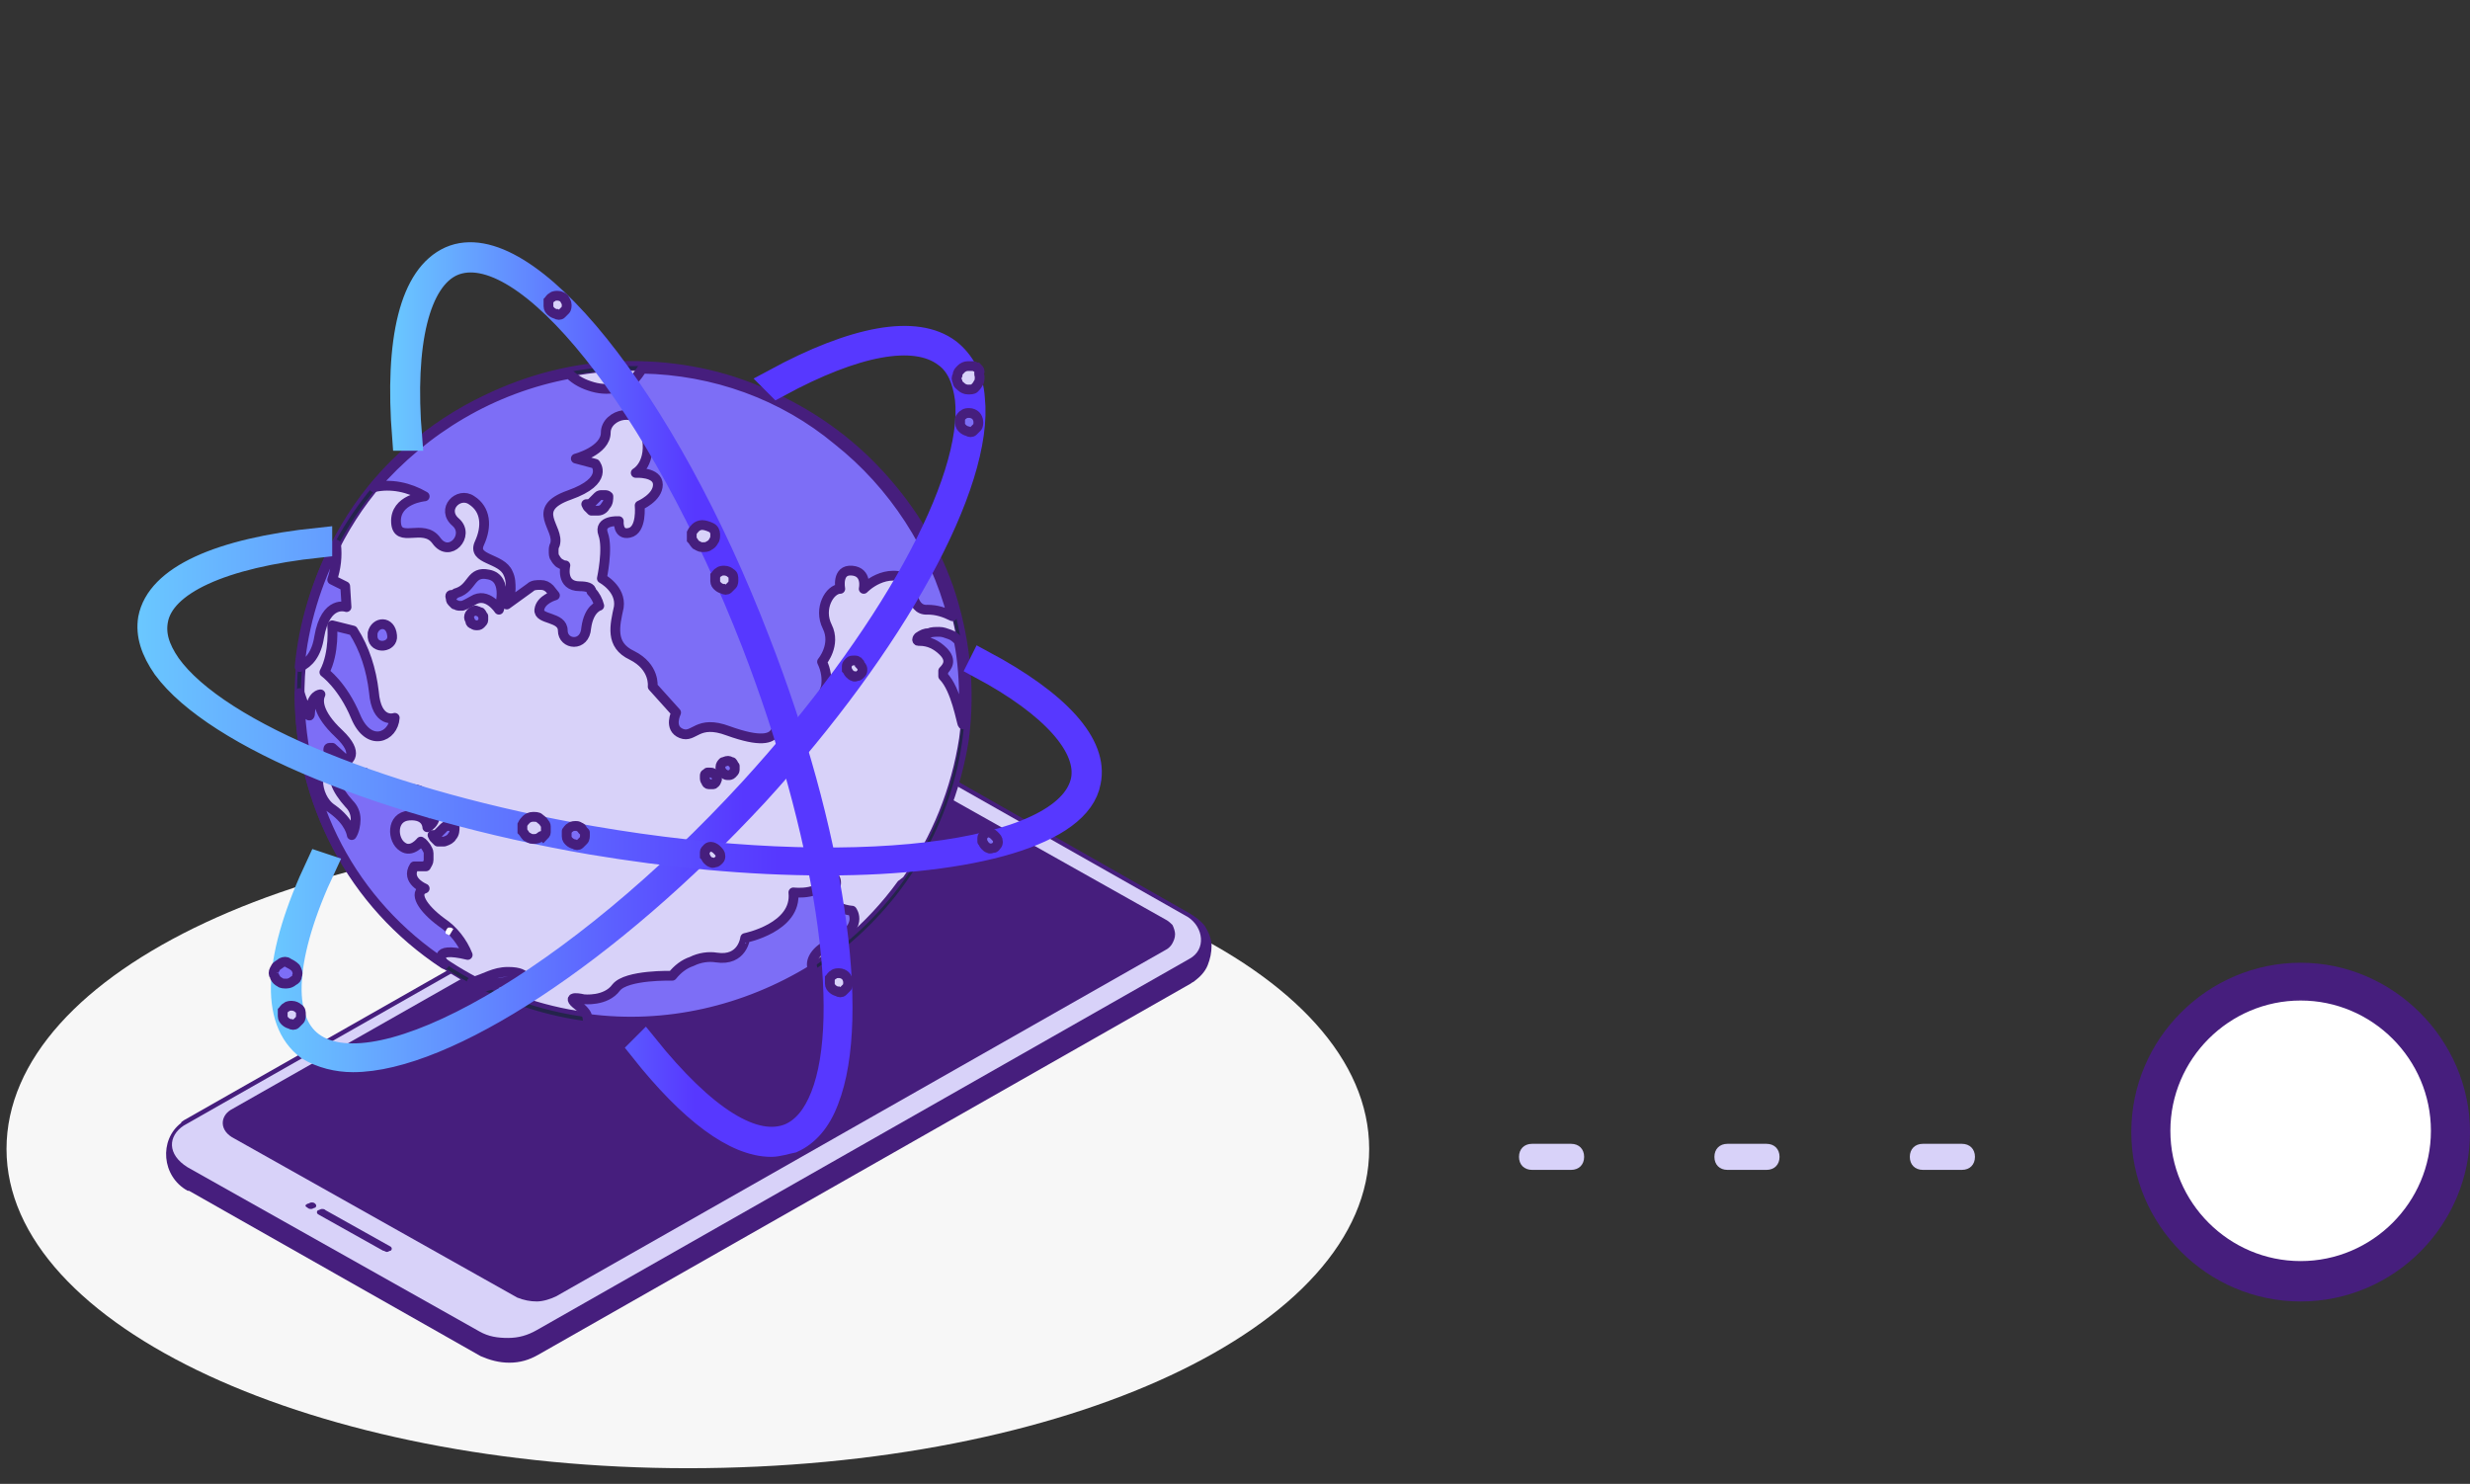 <?xml version="1.0" encoding="utf-8"?>
<!-- Generator: Adobe Illustrator 26.3.1, SVG Export Plug-In . SVG Version: 6.00 Build 0)  -->
<svg version="1.1" id="Livello_1" xmlns="http://www.w3.org/2000/svg" xmlns:xlink="http://www.w3.org/1999/xlink" x="0px" y="0px"
	 viewBox="0 0 189.6 113.9" style="enable-background:new 0 0 189.6 113.9;" xml:space="preserve">
<rect x="0" y="0" width="189.6" height="113.9" fill="#333333" stroke="none"/>
<style type="text/css">
	.st0{fill:#FFFFFF;}
	.st1{fill:#461E7D;}
	.st2{fill:#D8D2F9;}
	.st3{fill:#F7F7F7;}
	.st4{fill:#D8D2F9;stroke:#461E7D;stroke-width:0.75;stroke-miterlimit:10;}
	.st5{fill:#24244B;}
	.st6{fill:#7D6EF6;stroke:#461E7D;stroke-width:0.75;stroke-linecap:round;stroke-linejoin:round;}
	.st7{fill:none;stroke:url(#SVGID_1_);stroke-width:2;stroke-linecap:round;stroke-miterlimit:10;}
	
		.st8{fill:none;stroke:url(#SVGID_00000108305736905170945350000008460788421189163699_);stroke-width:2;stroke-linecap:round;stroke-miterlimit:10;}
	
		.st9{fill:none;stroke:url(#SVGID_00000098928196187072998070000008995449391360937606_);stroke-width:2;stroke-linecap:round;stroke-miterlimit:10;}
</style>
<g>
	<circle class="st0" cx="176.6" cy="86.8" r="11.5"/>
	<path class="st1" d="M176.6,99.9c-7.2,0-13-5.9-13-13c0-7.2,5.9-13,13-13s13,5.9,13,13S183.8,99.9,176.6,99.9z M176.6,76.8
		c-5.5,0-10,4.5-10,10s4.5,10,10,10s10-4.5,10-10S182.1,76.8,176.6,76.8z"/>
</g>
<g>
	<path class="st2" d="M150.6,89.8h-3c-0.6,0-1-0.4-1-1s0.4-1,1-1h3c0.6,0,1,0.4,1,1S151.2,89.8,150.6,89.8z M135.6,89.8h-3
		c-0.6,0-1-0.4-1-1s0.4-1,1-1h3c0.6,0,1,0.4,1,1S136.2,89.8,135.6,89.8z M120.6,89.8h-3c-0.6,0-1-0.4-1-1s0.4-1,1-1h3
		c0.6,0,1,0.4,1,1S121.2,89.8,120.6,89.8z"/>
</g>
<path class="st3" d="M52.8,112.7c29,0,52.3-10.8,52.3-24.5c0-13.7-23.3-24.5-52.3-24.5c-29,0-52.3,10.8-52.3,24.5
	C0.5,101.9,24.4,112.7,52.8,112.7z"/>
<path class="st1" d="M91.3,70.1L91.3,70.1L68.8,57.3c-0.7-0.3-1.5-0.5-2.2-0.5c-0.8,0-1.5,0.2-2.2,0.6L14.1,86
	c-0.1,0.1-0.2,0.1-0.2,0.2c-1.7,1.3-1.5,4.1,0.5,5.2l0,0l0.1,0l22.4,12.7c0.7,0.3,1.4,0.5,2.2,0.5c0.8,0,1.5-0.2,2.2-0.6l50.1-28.5
	c0.1-0.1,0.2-0.1,0.3-0.2c0.4-0.3,0.8-0.7,1-1.2c0.2-0.5,0.3-1,0.3-1.5c0-0.5-0.2-1-0.5-1.5C92.2,70.7,91.8,70.4,91.3,70.1
	L91.3,70.1z"/>
<path class="st2" d="M14.1,86.4l50.3-28.6c0.7-0.4,1.4-0.6,2.2-0.6c0.8,0,1.5,0.1,2.2,0.5l22.4,12.7c1.2,0.8,1.4,2.5,0.1,3.2
	l-50.1,28.5c-0.7,0.4-1.4,0.6-2.2,0.6c-0.8,0-1.5-0.1-2.2-0.5L14.4,89.6C12.8,88.6,12.9,87.2,14.1,86.4z"/>
<path class="st1" d="M89.5,70.6L67.8,58.4c-0.5-0.2-1-0.4-1.6-0.3c-0.5,0-1.1,0.2-1.5,0.4l-47,26.7c-0.8,0.5-0.9,1.6,0.3,2.2
	l21.7,12.2c0.5,0.2,1,0.3,1.5,0.3c0.5,0,1.1-0.2,1.5-0.4l46.8-26.6c0.2-0.1,0.4-0.3,0.5-0.5c0.1-0.2,0.2-0.4,0.2-0.7
	c0-0.2-0.1-0.5-0.2-0.7C89.9,70.9,89.7,70.7,89.5,70.6L89.5,70.6z"/>
<path class="st1" d="M23.6,92.7L23.6,92.7c-0.2-0.1-0.2-0.2,0-0.3c0.1,0,0.2-0.1,0.3-0.1c0.1,0,0.2,0,0.3,0.1h0
	c0.1,0.1,0.1,0.2,0,0.3c-0.1,0-0.2,0.1-0.3,0.1C23.8,92.8,23.7,92.8,23.6,92.7L23.6,92.7z"/>
<path class="st1" d="M29.4,96l-5-2.8c-0.1-0.1-0.1-0.2,0-0.3c0.1,0,0.2-0.1,0.3-0.1c0.1,0,0.2,0,0.3,0.1l5,2.8
	c0.1,0.1,0.1,0.2,0,0.3c-0.1,0-0.2,0.1-0.3,0.1C29.6,96.1,29.5,96,29.4,96L29.4,96z"/>
<path class="st4" d="M72.8,45.1c-1.2-3.4-3.2-6.5-5.7-9.1c-2.5-2.6-5.5-4.6-8.9-6c-3.3-1.4-6.9-2-10.5-1.9c-3.6,0.1-7.1,1-10.4,2.6
	c-4.2,2-7.8,5.1-10.3,9c-2.5,3.9-3.9,8.4-4,13.1c-0.3,13.9,11,25.3,25.1,25.5c4.1,0.1,8.1-0.8,11.8-2.6c3.7-1.8,6.9-4.5,9.3-7.8
	l0.4-0.3c2.3-3.2,3.8-7,4.4-10.9C74.5,52.9,74.1,48.9,72.8,45.1L72.8,45.1z"/>
<path class="st5" d="M23.1,52.9C22.9,66.7,34,78.1,48.1,78.3c14,0.2,25.6-10.8,25.8-24.5c0.2-13.8-11-25.2-24.9-25.4
	C34.9,28.1,23.4,39.1,23.1,52.9z M74.1,53.8c-0.2,13.9-12,25-26.1,24.8c-14.1-0.2-25.4-11.8-25.2-25.7c0.2-13.9,12-25,26.1-24.8
	C63.1,28.4,74.4,39.9,74.1,53.8z"/>
<path class="st6" d="M49.3,28.3c-0.2,0.3-0.4,0.6-0.7,0.9c-0.3,0.2-0.6,0.4-1,0.5c-0.7,0.2-1.4,0.2-2.1,0c-0.7-0.2-1.3-0.5-1.8-1
	c-5.9,1.1-11.1,4.2-15,8.7c1.3-0.3,2.7,0,3.9,0.7c0,0-2.3,0.2-2.2,2c0.1,1.7,2.1,0,3.1,1.4c1,1.4,2.6-0.4,1.5-1.4
	c-1.2-1,0.2-2.4,1.2-1.7c1.1,0.7,1.2,2,0.6,3.3c-0.6,1.3,1.7,1.1,2.2,2.3c0.2,0.4,0.2,0.8,0.2,1.2c0,0.4-0.1,0.8-0.3,1.2l1.8-1.3
	c0.2-0.2,0.5-0.2,0.8-0.2c0.3,0,0.5,0.1,0.7,0.3l0.4,0.5c0,0-1.1,0.3-1.2,1.1c-0.1,0.8,1.8,0.5,1.8,1.6c0,1.1,1.7,1.3,1.8-0.2
	c0.2-1.5,1-1.7,1-1.7c-0.1-0.4-0.3-0.8-0.6-1.1C45.4,45.1,45,45,44.5,45c-1.5,0-1.1-1.6-1.1-1.6c-0.2,0-0.3-0.1-0.5-0.2
	c-0.1-0.1-0.2-0.2-0.3-0.4c-0.1-0.1-0.1-0.3-0.1-0.5c0-0.2,0-0.3,0.1-0.5c0.4-1.3-2-2.7,1.1-3.8c3.1-1.1,2-2.4,2-2.4l-1.5-0.4
	c0,0,2.3-0.6,2.3-2c0-1.4,2.6-2.2,3.1,0.1c0.5,2.3-0.8,3-0.8,3s1.7-0.1,1.7,0.9c0,1-1.4,1.6-1.4,1.6s0.2,1.9-0.8,2.1
	c-0.9,0.2-0.8-0.9-0.8-0.9s-1.6-0.1-1.2,1c0.4,1.1-0.1,3.4-0.1,3.4s1.5,0.8,1.3,2.2c-0.3,1.4-0.7,2.9,1,3.7c1.8,0.9,1.6,2.4,1.6,2.4
	l1.8,2c0,0-0.6,1.2,0.4,1.6c1,0.4,1.2-1.1,3.6-0.2c2.5,0.9,3.3,0.6,3.6,0.1c0,0,2,0.6,2.9-1.8c0.5-0.4,0.8-1,1-1.7
	c0.1-0.6,0-1.3-0.3-1.9c0,0,1.1-1.3,0.4-2.7s0.2-2.9,1-2.9c0,0-0.3-1.5,0.9-1.4c1.2,0.1,0.9,1.4,0.9,1.4s1.7-1.8,3.7-0.6
	c0,0-0.2,2.3,1.2,2.2c0.7,0,1.3,0.2,1.9,0.5c-1.4-5.3-4.5-10.1-8.8-13.5C60.1,30.3,54.8,28.4,49.3,28.3z"/>
<path class="st6" d="M60.9,68.5c0.3,2.7-3.7,3.5-3.7,3.5S57,73.8,55,73.5c-0.6-0.1-1.3,0-1.9,0.3c-0.6,0.2-1.1,0.6-1.5,1.1
	c0,0-3.5-0.1-4.3,0.9c-0.8,1.1-2.5,0.9-2.5,0.9s-1.6-0.4-0.4,0.5c0.5,0.4,0.7,0.7,0.7,1c6,0.8,12.1-0.6,17.3-3.8
	c-0.3-0.6,0.2-1.5,1.4-2c2.6-1.2,1.6-2.5,1.6-2.5s-1.9-0.1-1.4-1.4c0.5-1.2-0.2-1.3-0.2-1.3C63.1,68.8,61,68.5,60.9,68.5L60.9,68.5z
	"/>
<path class="st6" d="M23,53.2c0,4.1,1,8.2,2.9,11.8c1.9,3.6,4.7,6.7,8.2,9c-0.1-0.1-1.1-1.4,1.8-0.7c-0.4-1-1.1-1.9-2-2.5
	c-1.5-1.1-2.2-2.3-1.3-2.6c0,0-1.5-0.6-0.8-1.7h0.9c0.1-0.2,0.2-0.3,0.2-0.5c0-0.2,0-0.4,0-0.5c0-0.2-0.1-0.3-0.2-0.5
	c-0.1-0.1-0.2-0.3-0.4-0.4c0,0-0.7,0.9-1.4,0.4c-0.8-0.5-0.9-2.3,0.5-2.4c1.4-0.1,1.4,0.9,1.4,0.9s1.2-0.5,0.2-2.1
	c-1-1.6-2.6-0.4-2.6-0.4c-0.5,0-1.1-0.1-1.5-0.4c-0.4-0.3-0.8-0.8-0.9-1.3L27.6,60c0,0-0.1,0.1-0.1,0.1c0,0-0.1,0-0.2,0
	s-0.1,0-0.2,0c0,0-0.1-0.1-0.1-0.1c-0.2-0.4-0.5-0.7-0.9-0.7c-0.8,0.1-0.3,1.3,0.7,2.4c0.3,0.3,0.5,0.7,0.5,1.2
	c0,0.4-0.1,0.9-0.3,1.2c0,0-0.1-1-1.5-2c-1.4-0.9-1.5-3.7,0.1-3.4l-0.4-1.1c0,0,0-0.1,0-0.1c0,0,0-0.1,0.1-0.1c0,0,0.1,0,0.1,0
	c0,0,0.1,0,0.1,0l1.1,1c0,0,1.1-0.5-0.6-2.1c-1.7-1.6-1.6-2.6-1.4-3c0,0-0.7,0-0.8,1.4C23.8,55.4,23.4,54.4,23,53.2L23,53.2z"/>
<path class="st6" d="M24.9,51.6c0,0,1.4,1,2.4,3.4c1,2.4,2.9,1.6,3,0.1c0,0-1.4,0.5-1.6-2c-0.2-1.7-0.7-3.3-1.6-4.7L25.5,48
	C25.5,48,25.7,50.1,24.9,51.6L24.9,51.6z"/>
<path class="st6" d="M23,51.2c0.7-0.3,1.3-1,1.5-2.3c0.5-2.9,2.1-2.3,2.1-2.3L26.5,45l-1-0.5c0.3-0.9,0.4-1.8,0.3-2.7
	C24.3,44.7,23.3,47.9,23,51.2L23,51.2z"/>
<path class="st6" d="M34.6,45.9c0,0.1,0,0.2,0.1,0.3c0.1,0.1,0.1,0.1,0.2,0.2c0.1,0,0.2,0.1,0.3,0.1c0.1,0,0.2,0,0.3,0
	c0.3-0.1,0.6-0.3,0.8-0.4c1.1-0.7,2,0.7,2,0.7s0.8-2.4-0.8-2.7c-1.4-0.3-1.2,1-2.4,1.4c-0.1,0-0.2,0.1-0.3,0.2
	C34.6,45.6,34.5,45.7,34.6,45.9L34.6,45.9L34.6,45.9z"/>
<path class="st6" d="M28.6,48.9c0.1,1,1.6,0.8,1.5-0.1c0,0,0,0,0,0c-0.1-1.2-1.3-1.1-1.5-0.2C28.6,48.7,28.6,48.8,28.6,48.9z"/>
<path class="st6" d="M40.3,75.5c0,0,0.5-0.9-1.3-0.9c-1.1,0-1.7,0.5-2.8,0.8l0.8,0.4C37.1,75.8,39.1,75,40.3,75.5L40.3,75.5z"/>
<path class="st6" d="M36.6,46.9c0.1,0,0.2,0.1,0.3,0.1c0.1,0.1,0.1,0.2,0.2,0.3c0,0.1,0,0.2,0,0.3c0,0.1-0.1,0.2-0.2,0.3
	C36.8,48,36.7,48,36.6,48c-0.1,0-0.2,0-0.3-0.1c-0.1,0-0.2-0.1-0.2-0.2s-0.1-0.2-0.1-0.3c0-0.2,0.1-0.3,0.2-0.4
	C36.3,46.9,36.5,46.8,36.6,46.9z"/>
<path class="st6" d="M55.9,58.4c0.1,0,0.2,0.1,0.3,0.1c0.1,0.1,0.1,0.2,0.2,0.3c0,0.1,0,0.2,0,0.3c0,0.1-0.1,0.2-0.2,0.3
	c-0.1,0.1-0.2,0.1-0.3,0.1c-0.1,0-0.2,0-0.3-0.1c-0.1,0-0.2-0.1-0.2-0.2c-0.1-0.1-0.1-0.2-0.1-0.3c0-0.2,0.1-0.3,0.2-0.4
	C55.6,58.5,55.7,58.4,55.9,58.4z"/>
<path class="st6" d="M54.5,59.3c0.1,0,0.2,0,0.3,0.1c0.1,0,0.1,0.1,0.2,0.2c0,0.1,0.1,0.2,0,0.3c0,0.1-0.1,0.2-0.1,0.2
	c-0.1,0.1-0.1,0.1-0.2,0.1c-0.1,0-0.2,0-0.3,0c-0.1,0-0.2-0.1-0.2-0.2c-0.1-0.1-0.1-0.2-0.1-0.3c0-0.1,0-0.1,0-0.2
	c0-0.1,0.1-0.1,0.1-0.1c0,0,0.1-0.1,0.1-0.1C54.4,59.3,54.5,59.3,54.5,59.3z"/>
<path class="st6" d="M45.9,39.2c0.3,0,0.5-0.2,0.6-0.4c0.2-0.2,0.2-0.5,0.2-0.7c-0.1-0.1-0.2-0.1-0.2-0.1c-0.1,0-0.2,0-0.3,0
	c-0.1,0-0.2,0-0.3,0.1c-0.1,0.1-0.1,0.1-0.2,0.2c-0.1,0.1-0.2,0.2-0.3,0.3c-0.1,0.1-0.3,0.1-0.4,0.1l0.1,0.2
	c0.1,0.1,0.2,0.2,0.3,0.3C45.6,39.2,45.7,39.2,45.9,39.2z"/>
<path class="st6" d="M34.1,64.6c0.3-0.1,0.5-0.2,0.6-0.4c0.2-0.2,0.2-0.5,0.2-0.7c-0.1-0.1-0.2-0.1-0.2-0.1c-0.1,0-0.2,0-0.3,0
	c-0.1,0-0.2,0-0.3,0.1c-0.1,0.1-0.1,0.1-0.2,0.2c-0.1,0.1-0.2,0.2-0.3,0.3c-0.1,0.1-0.3,0.1-0.4,0.1l0.1,0.2
	c0.1,0.1,0.2,0.2,0.3,0.3C33.8,64.6,33.9,64.6,34.1,64.6L34.1,64.6z"/>
<path class="st6" d="M70.5,48.9C70.5,48.9,70.5,49,70.5,48.9c-0.1,0.1-0.1,0.2-0.1,0.2c0,0,0,0.1,0.1,0.1c0,0,0.1,0,0.1,0
	c0.7,0,1.3,0.3,1.8,0.8c0.7,0.7,0.3,1.2,0,1.5c0,0,0,0,0,0.1c0,0,0,0.1,0,0.1c0,0,0,0.1,0,0.1c0,0,0,0,0,0.1c1,1,1.4,3.6,1.5,3.7
	c0-0.6,0.1-1.1,0.1-1.7c0-1.6-0.1-3.2-0.4-4.7c-0.2-0.2-0.4-0.4-0.7-0.5c-0.3-0.1-0.5-0.2-0.8-0.2c-0.3,0-0.6,0-0.8,0.1
	C71,48.6,70.8,48.7,70.5,48.9L70.5,48.9z"/>
<linearGradient id="SVGID_1_" gradientUnits="userSpaceOnUse" x1="20.568" y1="62.357" x2="75.877" y2="62.357" gradientTransform="matrix(1 0 0 -1 0 116)">
	<stop  offset="0" style="stop-color:#6AC9FF"/>
	<stop  offset="0.66" style="stop-color:#5738FF"/>
</linearGradient>
<path class="st7" d="M27.1,81.3c-1.2,0-2.4-0.3-3.4-0.9c-2.8-2.1-2.5-7,0.8-14l0.3,0.1c-3.2,6.8-3.5,11.8-0.9,13.7
	c5.2,3.8,20.4-4.9,33.8-19.5C68.3,49.1,75,37,74.3,30.6c-0.2-1.5-0.7-2.7-1.7-3.4c-2.4-1.8-7-0.9-12.9,2.3l-0.2-0.2
	c6.1-3.3,10.8-4.2,13.3-2.3c1,0.8,1.7,2,1.8,3.6c0.7,6.5-6,18.7-16.6,30.3C46.7,73.1,34.1,81.3,27.1,81.3z"/>
<linearGradient id="SVGID_00000164479640119027786750000006152307200454935707_" gradientUnits="userSpaceOnUse" x1="10.061" y1="62.23" x2="85.234" y2="62.23" gradientTransform="matrix(1 0 0 -1 0 116)">
	<stop  offset="0" style="stop-color:#6AC9FF"/>
	<stop  offset="0.66" style="stop-color:#5738FF"/>
</linearGradient>
<path style="fill:none;stroke:url(#SVGID_00000164479640119027786750000006152307200454935707_);stroke-width:2;stroke-linecap:round;stroke-miterlimit:10;" d="
	M63.4,66.2c-6,0-12-0.6-18-1.6c-15.7-2.7-28.8-8.1-32.7-13.4c-0.9-1.3-1.3-2.5-1.1-3.7c0.6-3.1,5.2-5.2,12.9-6l0,0.3
	c-7.5,0.8-12.1,2.9-12.6,5.8c-0.2,1.1,0.1,2.2,1,3.5c3.8,5.3,16.9,10.6,32.5,13.3c19.7,3.4,36.6,1.4,37.8-4.5
	c0.5-2.6-2.3-5.8-7.9-8.8l0.1-0.2c5.8,3.1,8.7,6.3,8.1,9.1C82.8,63.9,74.7,66.2,63.4,66.2L63.4,66.2z"/>
<linearGradient id="SVGID_00000016771661574835860340000005821338046079855501_" gradientUnits="userSpaceOnUse" x1="29.892" y1="62.342" x2="65.374" y2="62.342" gradientTransform="matrix(1 0 0 -1 0 116)">
	<stop  offset="0" style="stop-color:#6AC9FF"/>
	<stop  offset="0.66" style="stop-color:#5738FF"/>
</linearGradient>
<path style="fill:none;stroke:url(#SVGID_00000016771661574835860340000005821338046079855501_);stroke-width:2;stroke-linecap:round;stroke-miterlimit:10;" d="
	M59.2,87.8c-2.7,0-6.1-2.5-9.9-7.3l0.2-0.2c4.5,5.6,8.4,8.1,11.2,6.9c1.1-0.5,1.9-1.5,2.5-3c2.5-6.3,0.3-20.4-5.3-34.9
	c-7.2-18.5-17.6-31.5-23.2-29.1c-2.7,1.2-3.9,6.1-3.3,13.4l-0.3,0c-0.6-7.6,0.6-12.4,3.5-13.7c5.7-2.5,16.3,10.6,23.5,29.3
	c5.7,14.6,7.8,28.8,5.3,35.2c-0.6,1.6-1.5,2.6-2.6,3.1C60.3,87.6,59.7,87.8,59.2,87.8L59.2,87.8z"/>
<path class="st6" d="M44.9,64.1c0,0.1,0,0.3-0.1,0.4c-0.1,0.1-0.2,0.2-0.3,0.3c-0.1,0.1-0.3,0.1-0.4,0c-0.1,0-0.3-0.1-0.4-0.2
	c-0.1-0.1-0.2-0.2-0.2-0.4s0-0.3,0-0.4c0.1-0.1,0.1-0.2,0.3-0.3c0.1-0.1,0.3-0.1,0.4-0.1c0.1,0,0.2,0,0.3,0.1c0.1,0,0.2,0.1,0.2,0.2
	c0.1,0.1,0.1,0.1,0.2,0.2C44.9,63.9,44.9,64,44.9,64.1z"/>
<path class="st4" d="M23.1,77.9c0,0.1,0,0.3-0.1,0.4c-0.1,0.1-0.2,0.2-0.3,0.3c-0.1,0.1-0.3,0.1-0.4,0c-0.1,0-0.3-0.1-0.4-0.2
	c-0.1-0.1-0.2-0.2-0.2-0.4c0-0.1,0-0.3,0-0.4c0.1-0.1,0.1-0.2,0.3-0.3c0.1-0.1,0.3-0.1,0.4-0.1c0.2,0,0.4,0.1,0.5,0.2
	C23.1,77.5,23.1,77.7,23.1,77.9z"/>
<path class="st6" d="M75.1,32.4c0,0.1,0,0.3-0.1,0.4c-0.1,0.1-0.2,0.2-0.3,0.3c-0.1,0.1-0.3,0.1-0.4,0c-0.1,0-0.3-0.1-0.4-0.2
	c-0.1-0.1-0.2-0.2-0.2-0.4c0-0.1,0-0.3,0-0.4c0.1-0.1,0.1-0.2,0.3-0.3c0.1-0.1,0.3-0.1,0.4-0.1c0.2,0,0.4,0.1,0.5,0.2
	C75,32,75.1,32.2,75.1,32.4z"/>
<path class="st4" d="M56.3,44.5c0,0.1,0,0.3-0.1,0.4c-0.1,0.1-0.2,0.2-0.3,0.3c-0.1,0.1-0.3,0.1-0.4,0c-0.1,0-0.3-0.1-0.4-0.2
	c-0.1-0.1-0.2-0.2-0.2-0.4c0-0.1,0-0.3,0-0.4c0.1-0.1,0.1-0.2,0.3-0.3c0.1-0.1,0.3-0.1,0.4-0.1c0.2,0,0.4,0.1,0.5,0.2
	C56.3,44.1,56.3,44.3,56.3,44.5z"/>
<path class="st4" d="M43.5,23.4c0,0.1,0,0.3-0.1,0.4c-0.1,0.1-0.2,0.2-0.3,0.3c-0.1,0.1-0.3,0.1-0.4,0c-0.1,0-0.3-0.1-0.4-0.2
	c-0.1-0.1-0.2-0.2-0.2-0.4c0-0.1,0-0.3,0-0.4c0.1-0.1,0.1-0.2,0.3-0.3c0.1-0.1,0.3-0.1,0.4-0.1c0.2,0,0.4,0.1,0.5,0.2
	C43.4,23.1,43.5,23.2,43.5,23.4z"/>
<path class="st4" d="M65.1,75.4c0,0.1,0,0.3-0.1,0.4c-0.1,0.1-0.2,0.2-0.3,0.3c-0.1,0.1-0.3,0.1-0.4,0c-0.1,0-0.3-0.1-0.4-0.2
	s-0.2-0.2-0.2-0.4c0-0.1,0-0.3,0-0.4c0.1-0.1,0.1-0.2,0.3-0.3c0.1-0.1,0.3-0.1,0.4-0.1c0.2,0,0.4,0.1,0.5,0.2
	C65,75,65.1,75.2,65.1,75.4z"/>
<path class="st6" d="M76.6,64.6c0,0.1,0,0.2-0.1,0.3c-0.1,0.1-0.1,0.2-0.3,0.2c-0.1,0-0.2,0.1-0.3,0c-0.1,0-0.2-0.1-0.3-0.2
	c-0.1-0.1-0.1-0.2-0.2-0.3c0-0.1,0-0.2,0-0.3c0-0.1,0.1-0.2,0.2-0.3c0.1-0.1,0.2-0.1,0.3-0.1c0.1,0,0.3,0.1,0.4,0.2
	C76.5,64.3,76.6,64.4,76.6,64.6z"/>
<path class="st4" d="M55.3,65.7c0,0.1,0,0.2-0.1,0.3c-0.1,0.1-0.2,0.2-0.3,0.2c-0.1,0-0.2,0.1-0.3,0c-0.1,0-0.2-0.1-0.3-0.2
	c-0.1-0.1-0.1-0.2-0.2-0.3c0-0.1,0-0.2,0-0.3c0-0.1,0.1-0.2,0.2-0.3c0.1-0.1,0.2-0.1,0.3-0.1c0.1,0,0.3,0.1,0.4,0.2
	C55.2,65.4,55.3,65.5,55.3,65.7z"/>
<path class="st4" d="M66.2,51.4c0,0.1,0,0.2-0.1,0.3c-0.1,0.1-0.2,0.2-0.3,0.2c-0.1,0-0.2,0.1-0.3,0c-0.1,0-0.2-0.1-0.3-0.2
	c-0.1-0.1-0.1-0.2-0.2-0.3c0-0.1,0-0.2,0-0.3c0-0.1,0.1-0.2,0.2-0.3c0.1-0.1,0.2-0.1,0.3-0.1c0.1,0,0.1,0,0.2,0
	c0.1,0,0.1,0.1,0.2,0.1c0.1,0.1,0.1,0.1,0.1,0.2C66.2,51.2,66.2,51.3,66.2,51.4L66.2,51.4z"/>
<path class="st4" d="M41.4,64.3c-0.2,0.1-0.3,0.1-0.5,0.1c-0.2,0-0.3-0.1-0.5-0.2c-0.1-0.1-0.2-0.3-0.3-0.4c0-0.2,0-0.4,0-0.5
	c0.1-0.2,0.2-0.3,0.3-0.4s0.3-0.2,0.5-0.2c0.2,0,0.4,0,0.5,0.1s0.3,0.2,0.4,0.4c0.1,0.1,0.1,0.2,0.1,0.3c0,0.1,0,0.2,0,0.4
	c0,0.1-0.1,0.2-0.2,0.3C41.6,64.1,41.5,64.2,41.4,64.3z"/>
<path class="st4" d="M54.9,41c0,0.2,0,0.4-0.1,0.5c-0.1,0.2-0.2,0.3-0.4,0.4C54.3,42,54.1,42,53.9,42c-0.2,0-0.3-0.1-0.5-0.2
	c-0.1-0.1-0.2-0.3-0.3-0.4c0-0.2,0-0.4,0-0.5c0.1-0.2,0.2-0.3,0.3-0.4c0.1-0.1,0.3-0.2,0.5-0.2c0.2,0,0.5,0.1,0.7,0.2
	C54.8,40.6,54.9,40.8,54.9,41z"/>
<path class="st4" d="M75.2,28.9c0,0.2,0,0.4-0.1,0.5c-0.1,0.2-0.2,0.3-0.3,0.4s-0.3,0.1-0.5,0.1c-0.2,0-0.4-0.1-0.5-0.2
	c-0.1-0.1-0.3-0.2-0.3-0.4c-0.1-0.2-0.1-0.3,0-0.5c0-0.2,0.1-0.3,0.3-0.5c0.1-0.1,0.3-0.2,0.5-0.2c0.1,0,0.2,0,0.4,0
	c0.1,0,0.2,0.1,0.3,0.1c0.1,0.1,0.2,0.2,0.2,0.3C75.1,28.7,75.2,28.8,75.2,28.9z"/>
<path class="st6" d="M22.8,74.9c0,0.2-0.1,0.3-0.3,0.4c-0.1,0.1-0.3,0.2-0.5,0.2c-0.2,0-0.4,0-0.5-0.1c-0.2-0.1-0.3-0.2-0.4-0.4
	C21.1,75,21,74.8,21,74.7c0-0.2,0.1-0.3,0.2-0.5c0.1-0.1,0.3-0.2,0.4-0.3c0.2-0.1,0.4-0.1,0.5,0c0.2,0.1,0.4,0.2,0.6,0.4
	C22.8,74.5,22.9,74.7,22.8,74.9z"/>
<path class="st0" d="M34.5,71.8l-0.2-0.1c0,0-0.1,0-0.1-0.1c0,0,0-0.1,0-0.1l0.1-0.2c0,0,0.1-0.1,0.1-0.1c0,0,0.1,0,0.2,0l0.2,0.1
	L34.5,71.8z"/>
</svg>
